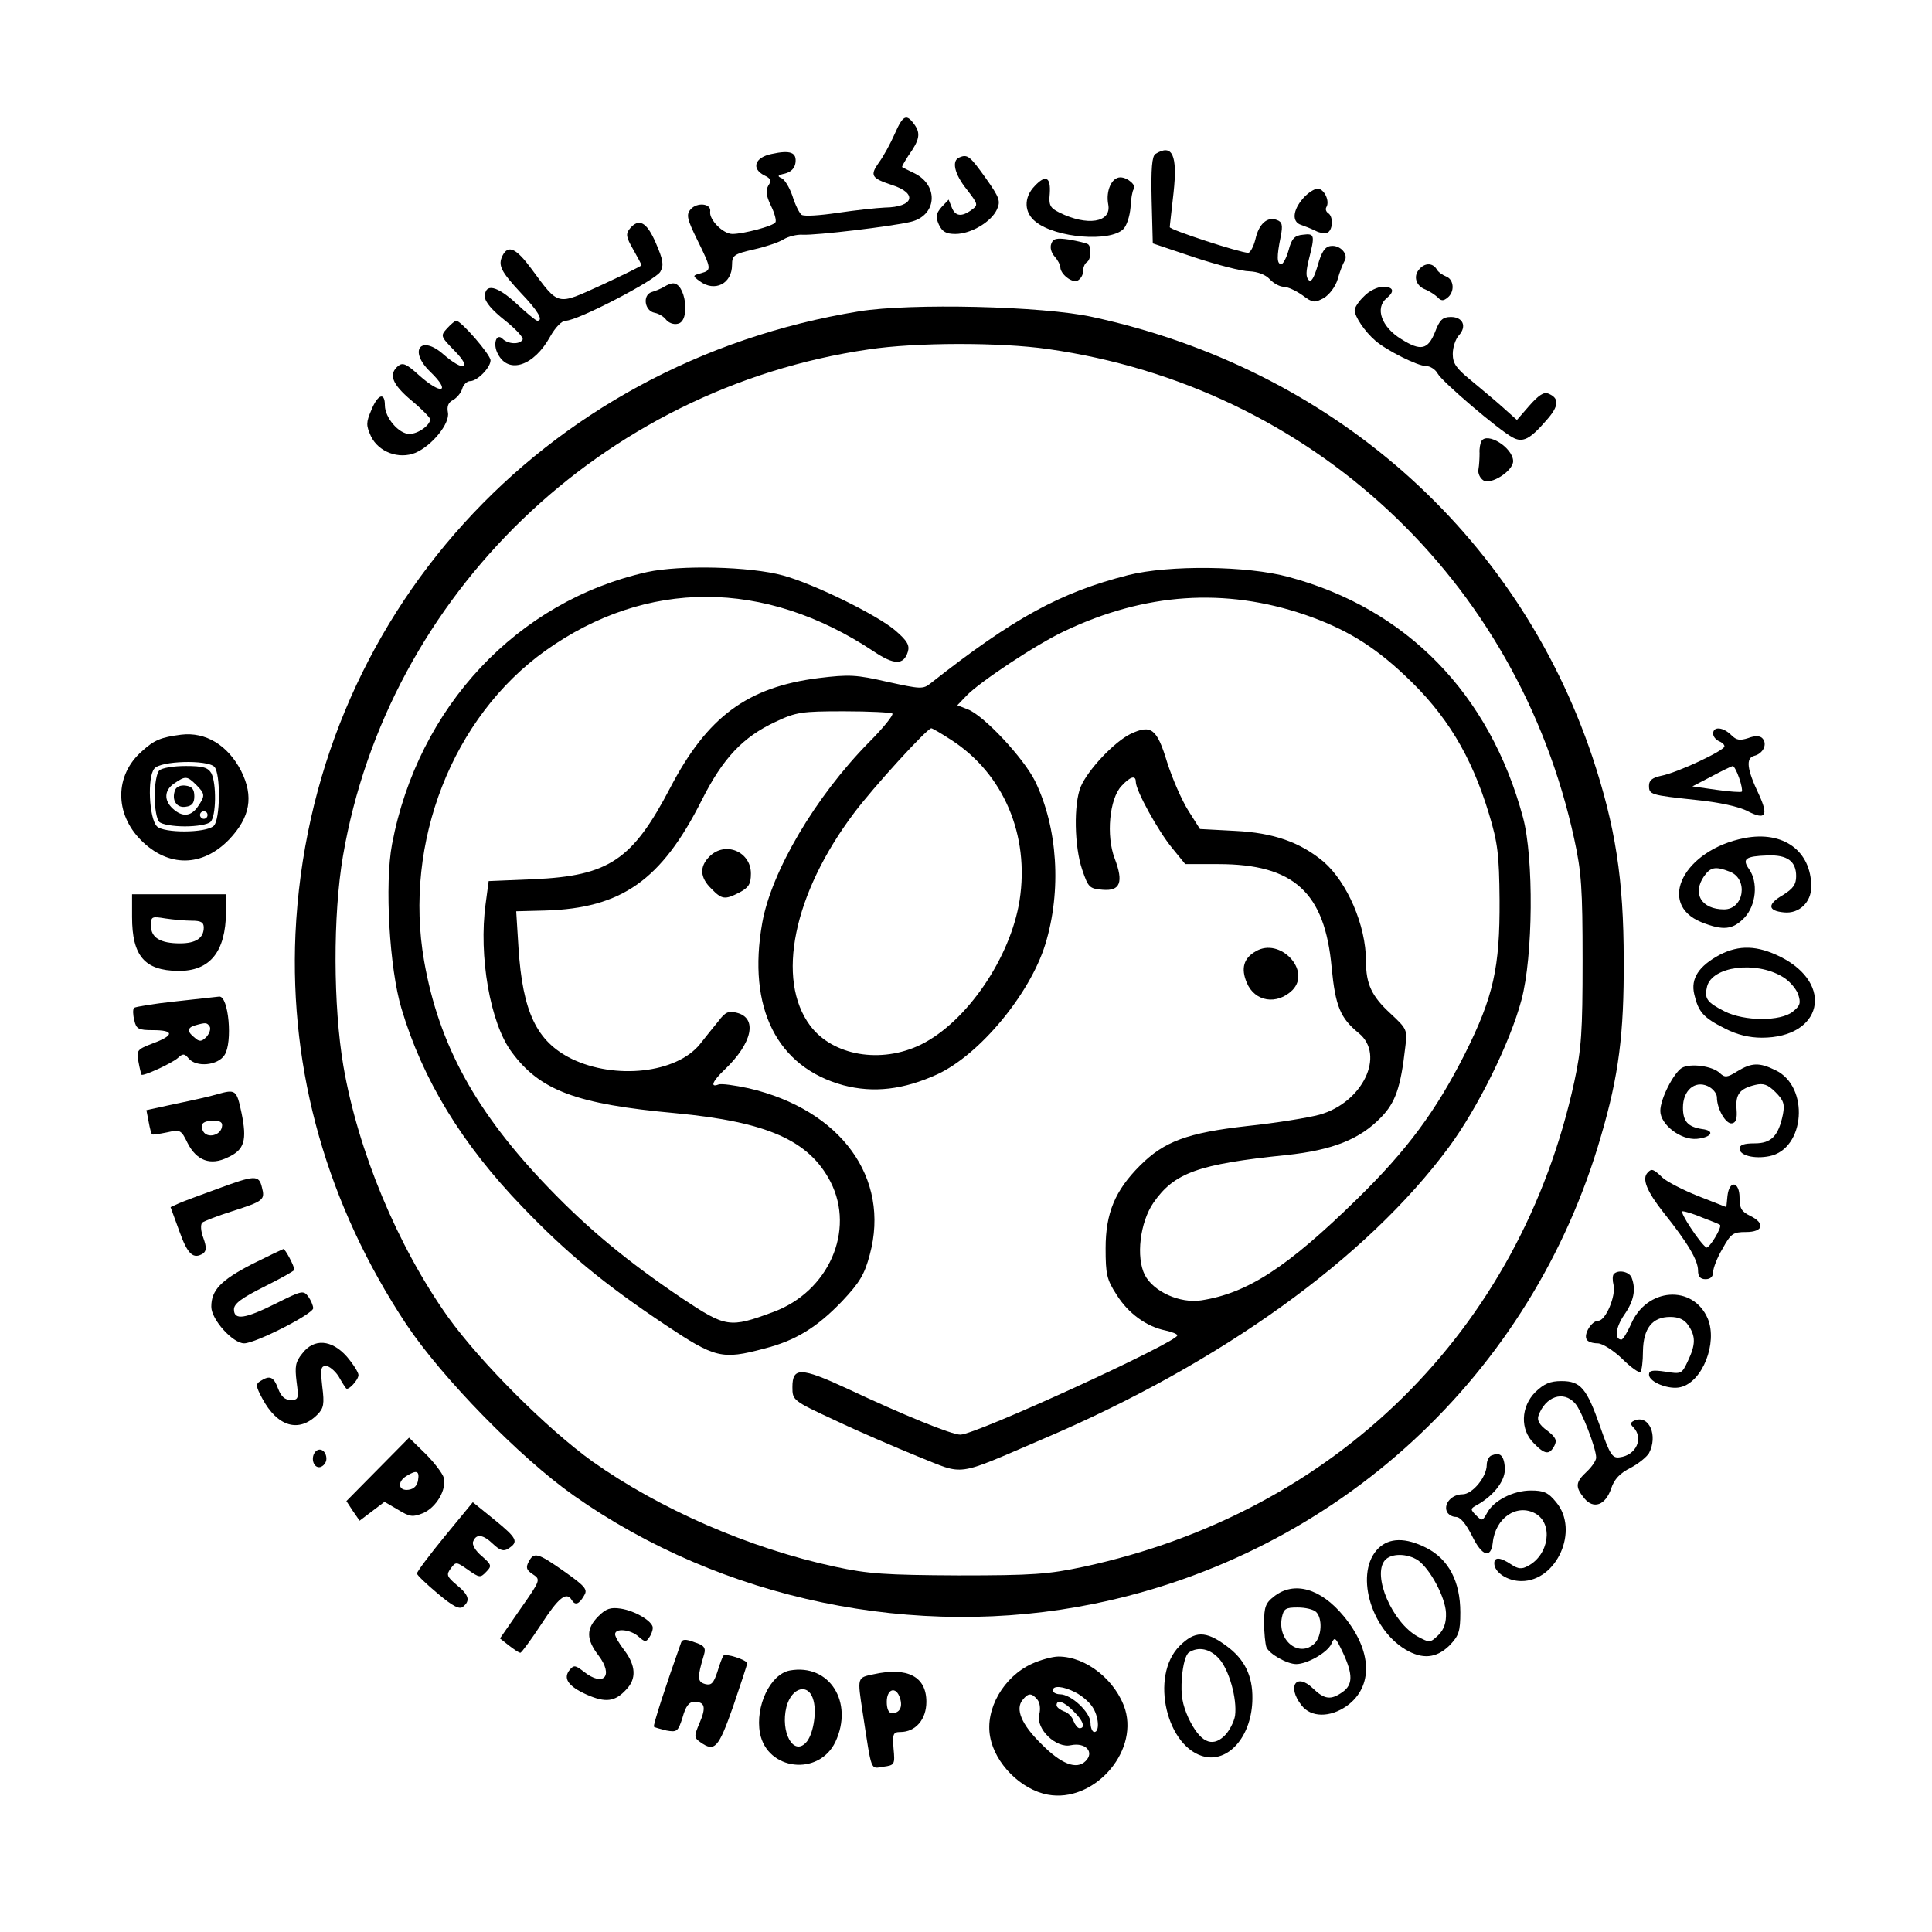 <?xml version="1.0" standalone="no"?>
<!DOCTYPE svg PUBLIC "-//W3C//DTD SVG 20010904//EN"
 "http://www.w3.org/TR/2001/REC-SVG-20010904/DTD/svg10.dtd">
<svg version="1.0" xmlns="http://www.w3.org/2000/svg"
 width="512pt" height="512pt" viewBox="0 0 512 512"
 preserveAspectRatio="xMidYMid meet">

<g transform="translate(0,512) scale(0.1,-0.1)"
fill="#000000" stroke="none">
<path d="M2371 4765 c-11 -25 -30 -60 -42 -76 -24 -34 -20 -41 34 -59 70 -22
59 -59 -18 -60 -22 -1 -78 -7 -125 -14 -47 -7 -90 -10 -96 -5 -6 5 -17 27 -24
50 -8 23 -21 44 -29 47 -12 5 -10 8 9 12 16 4 26 14 28 28 4 28 -13 35 -63 24
-45 -9 -55 -39 -19 -57 17 -8 19 -14 10 -27 -7 -13 -6 -26 7 -53 10 -20 15
-40 12 -44 -5 -10 -85 -31 -114 -31 -25 0 -62 38 -59 59 4 22 -35 26 -52 6
-12 -14 -9 -26 18 -81 38 -77 38 -80 10 -88 -23 -6 -23 -7 -4 -21 40 -30 86
-7 86 43 0 25 5 29 58 41 31 7 67 19 79 27 12 7 34 13 50 12 36 -2 236 22 286
34 69 16 76 95 12 128 -17 8 -32 16 -34 17 -2 1 6 14 16 30 30 42 33 59 17 82
-22 31 -31 26 -53 -24z"/>
<path d="M3062 4712 c-9 -6 -12 -38 -10 -123 l3 -114 110 -37 c61 -20 126 -37
146 -37 22 -1 43 -9 54 -21 10 -11 27 -20 37 -20 10 0 32 -10 49 -22 28 -21
32 -21 57 -8 15 9 31 30 37 50 5 19 14 41 18 48 12 18 -12 44 -37 40 -15 -2
-24 -16 -34 -52 -10 -33 -17 -45 -24 -38 -8 8 -7 24 1 56 16 63 15 68 -16 64
-22 -2 -30 -10 -38 -41 -6 -21 -15 -38 -20 -37 -11 1 -12 19 -1 73 6 30 4 39
-10 44 -25 10 -48 -10 -57 -51 -5 -20 -14 -36 -19 -36 -21 0 -208 61 -208 68
0 4 5 45 10 91 11 100 -3 131 -48 103z"/>
<path d="M2543 4703 c-22 -8 -14 -44 19 -85 30 -39 31 -41 13 -54 -27 -20 -44
-17 -53 7 l-8 20 -19 -20 c-15 -18 -16 -25 -7 -46 9 -19 19 -25 44 -25 41 0
95 32 110 65 10 22 7 31 -29 82 -42 59 -49 65 -70 56z"/>
<path d="M2742 4627 c-30 -31 -28 -71 3 -95 54 -43 197 -54 232 -19 9 9 17 34
19 57 1 23 5 44 8 48 10 9 -15 32 -35 32 -23 0 -39 -36 -32 -72 9 -48 -56 -58
-130 -21 -24 12 -28 19 -25 50 3 44 -11 51 -40 20z"/>
<path d="M3453 4594 c-27 -31 -30 -62 -5 -70 9 -3 27 -10 39 -16 11 -6 26 -7
32 -4 14 9 14 43 1 51 -6 4 -8 11 -5 16 10 16 -6 49 -23 49 -9 0 -27 -12 -39
-26z"/>
<path d="M1669 4514 c-11 -14 -10 -22 9 -55 12 -21 22 -40 22 -42 0 -2 -47
-25 -105 -52 -121 -55 -113 -57 -187 43 -40 54 -61 64 -76 35 -13 -26 -5 -42
49 -100 45 -47 60 -73 43 -73 -4 0 -29 21 -56 46 -51 47 -83 54 -83 18 0 -14
19 -36 53 -63 29 -23 50 -46 47 -51 -8 -14 -39 -12 -53 2 -17 17 -27 -15 -12
-41 28 -53 95 -31 138 47 14 25 31 42 41 42 32 0 239 108 251 130 10 18 7 32
-12 76 -24 56 -45 67 -69 38z"/>
<path d="M2786 4474 c-4 -10 0 -24 9 -34 8 -9 15 -22 15 -28 0 -18 30 -42 45
-36 8 4 15 14 15 24 0 11 5 22 10 25 12 7 13 42 3 48 -5 3 -27 8 -49 12 -34 5
-43 3 -48 -11z"/>
<path d="M3760 4405 c-15 -18 -7 -43 17 -52 10 -4 24 -13 32 -20 10 -11 16
-11 27 -2 20 16 17 48 -3 56 -10 4 -22 12 -26 20 -11 17 -32 17 -47 -2z"/>
<path d="M1760 4360 c-8 -5 -23 -11 -33 -14 -25 -8 -19 -50 8 -55 11 -2 24
-10 30 -18 6 -8 20 -14 31 -11 35 6 21 111 -14 107 -4 0 -14 -4 -22 -9z"/>
<path d="M3615 4335 c-14 -13 -25 -30 -25 -37 0 -17 27 -57 55 -81 30 -26 112
-67 134 -67 11 0 25 -9 31 -20 11 -21 161 -149 198 -169 27 -15 46 -6 90 45
34 38 35 59 5 71 -12 5 -26 -5 -50 -32 l-33 -38 -38 34 c-21 19 -60 51 -85 72
-38 31 -47 44 -47 69 0 17 7 39 16 49 22 24 11 49 -21 49 -22 0 -30 -8 -42
-40 -19 -47 -38 -51 -89 -19 -53 32 -71 83 -39 109 22 18 18 30 -10 30 -14 0
-37 -11 -50 -25z"/>
<path d="M2277 4295 c-842 -137 -1455 -813 -1494 -1650 -16 -365 84 -718 294
-1035 95 -142 300 -352 443 -453 393 -277 906 -384 1380 -287 646 132 1161
608 1343 1240 47 160 61 271 60 465 0 215 -22 355 -83 539 -200 595 -692 1029
-1325 1166 -131 29 -482 37 -618 15z m500 -100 c697 -99 1245 -609 1395 -1299
19 -87 22 -131 22 -321 0 -190 -3 -234 -22 -322 -143 -658 -632 -1141 -1300
-1285 -94 -20 -134 -23 -332 -23 -194 1 -239 4 -327 23 -228 49 -465 153 -643
279 -121 87 -296 262 -383 383 -134 189 -238 439 -277 665 -27 159 -28 399 -1
557 119 692 686 1239 1393 1342 125 19 350 19 475 1z"/>
<path d="M1715 3604 c-344 -77 -607 -357 -676 -721 -20 -105 -7 -330 25 -436
56 -188 160 -359 320 -525 118 -123 216 -204 379 -313 132 -88 150 -93 262
-63 83 21 140 56 207 126 46 49 59 70 73 123 55 203 -76 384 -321 441 -37 8
-73 13 -80 10 -23 -9 -16 9 17 40 73 70 87 136 32 150 -22 6 -31 2 -49 -22
-13 -16 -35 -43 -49 -61 -62 -77 -224 -95 -340 -39 -93 46 -130 124 -141 295
l-6 96 77 2 c202 6 308 80 415 293 56 111 109 167 195 207 55 26 69 28 182 28
67 0 124 -3 128 -6 3 -4 -24 -38 -62 -76 -142 -144 -259 -343 -283 -479 -40
-225 39 -382 215 -430 80 -21 159 -12 249 29 112 52 245 212 286 344 44 143
33 310 -27 433 -31 62 -136 174 -178 190 l-28 11 24 25 c34 36 186 137 261
172 213 101 424 115 636 43 107 -37 180 -81 265 -161 110 -103 176 -212 223
-367 23 -76 27 -107 28 -228 1 -179 -16 -256 -92 -408 -77 -152 -153 -255
-286 -385 -185 -181 -290 -249 -412 -268 -57 -9 -127 23 -150 67 -24 47 -13
140 23 192 55 79 118 102 352 126 123 13 195 42 251 100 38 39 52 79 64 185 6
47 5 49 -39 90 -50 46 -65 78 -65 139 0 95 -50 209 -112 263 -62 52 -133 77
-234 82 l-94 5 -31 49 c-17 27 -42 84 -56 128 -27 89 -42 101 -97 75 -43 -21
-113 -95 -132 -140 -19 -46 -17 -159 4 -220 16 -47 19 -50 54 -53 47 -4 56 20
32 83 -23 60 -14 158 18 192 24 26 38 29 38 11 0 -23 59 -130 96 -175 l35 -43
88 0 c200 0 282 -75 300 -274 10 -103 23 -134 72 -174 71 -58 10 -184 -104
-216 -29 -8 -115 -22 -191 -30 -160 -18 -221 -41 -285 -105 -66 -66 -91 -126
-91 -219 0 -69 3 -83 29 -123 31 -50 80 -85 130 -95 17 -4 31 -9 31 -13 0 -18
-534 -263 -575 -263 -23 0 -149 51 -302 123 -121 56 -143 56 -143 3 0 -35 1
-36 113 -88 61 -29 161 -72 220 -96 126 -50 94 -55 332 47 472 201 857 479
1074 772 77 104 163 278 193 391 31 115 33 377 4 484 -88 327 -308 553 -621
637 -110 30 -317 32 -425 5 -180 -46 -303 -113 -524 -287 -20 -16 -27 -15
-114 4 -83 19 -101 20 -183 10 -189 -24 -295 -103 -393 -291 -100 -191 -162
-233 -361 -242 l-120 -5 -8 -60 c-19 -138 12 -317 69 -393 75 -102 171 -138
434 -162 243 -23 354 -72 411 -182 66 -129 -5 -291 -152 -345 -116 -43 -125
-41 -241 36 -144 97 -248 183 -353 292 -194 201 -292 380 -331 602 -55 314 75
647 322 823 267 190 580 190 869 -2 55 -37 80 -37 91 -1 5 17 -2 29 -32 55
-48 42 -218 125 -299 147 -87 24 -273 28 -360 9z m806 -445 c138 -89 208 -252
181 -425 -24 -152 -140 -322 -261 -382 -106 -52 -234 -30 -294 50 -91 122 -45
349 116 563 50 67 194 225 205 225 3 0 27 -14 53 -31z"/>
<path d="M1880 2850 c-27 -27 -25 -56 5 -85 28 -29 36 -30 75 -10 24 13 30 22
30 50 0 58 -68 87 -110 45z"/>
<path d="M3328 2599 c-32 -18 -40 -45 -24 -83 21 -51 80 -60 121 -20 51 52
-33 141 -97 103z"/>
<path d="M1185 4250 c-18 -20 -18 -21 20 -60 48 -49 24 -56 -30 -9 -60 53 -93
10 -35 -46 57 -55 30 -63 -30 -9 -33 30 -43 34 -55 24 -26 -22 -16 -48 35 -91
28 -23 50 -46 50 -50 0 -16 -32 -39 -55 -39 -28 0 -65 43 -65 76 0 36 -19 29
-36 -13 -14 -33 -14 -40 -1 -69 20 -42 74 -62 118 -44 44 19 92 78 86 107 -3
16 1 27 14 33 10 6 21 19 24 30 3 11 13 20 21 20 19 0 54 36 54 55 0 15 -78
105 -91 105 -3 0 -14 -9 -24 -20z"/>
<path d="M3926 3951 c-3 -5 -6 -20 -5 -32 0 -13 -1 -32 -3 -43 -2 -10 4 -23
13 -29 20 -13 79 25 79 51 -1 36 -69 78 -84 53z"/>
<path d="M4540 3176 c0 -8 7 -16 15 -20 8 -3 15 -9 15 -14 0 -11 -125 -70
-168 -78 -23 -5 -32 -12 -32 -26 0 -24 4 -25 125 -38 61 -6 115 -18 137 -30
47 -24 55 -12 30 43 -33 69 -36 98 -13 104 24 6 36 32 21 47 -6 6 -19 7 -37 0
-22 -7 -31 -6 -45 8 -21 21 -48 24 -48 4z m69 -118 c6 -17 9 -33 7 -36 -3 -2
-33 0 -68 5 l-63 9 50 26 c28 15 53 27 57 28 3 0 11 -14 17 -32z"/>
<path d="M480 3173 c-54 -7 -71 -14 -104 -44 -72 -63 -73 -165 -2 -236 72 -72
162 -71 233 2 56 59 66 114 32 182 -35 68 -94 104 -159 96z m88 -85 c17 -17
16 -142 -2 -157 -22 -19 -132 -19 -150 -1 -21 21 -26 131 -7 153 16 21 140 24
159 5z"/>
<path d="M422 3078 c-7 -7 -12 -37 -12 -68 0 -31 5 -61 12 -68 7 -7 37 -12 68
-12 31 0 61 5 68 12 15 15 16 102 2 129 -9 15 -22 19 -68 19 -32 0 -63 -5 -70
-12z m98 -38 c24 -24 24 -29 4 -58 -18 -26 -41 -28 -66 -5 -24 22 -23 49 4 67
29 20 34 20 58 -4z m30 -80 c0 -5 -4 -10 -10 -10 -5 0 -10 5 -10 10 0 6 5 10
10 10 6 0 10 -4 10 -10z"/>
<path d="M464 3026 c-10 -26 4 -48 28 -44 17 2 23 10 23 28 0 18 -6 26 -23 28
-13 2 -25 -3 -28 -12z"/>
<path d="M4623 2899 c-160 -31 -234 -174 -114 -223 58 -23 83 -20 114 12 31
33 37 94 12 129 -19 27 -9 34 49 36 52 2 76 -15 76 -55 0 -22 -8 -33 -35 -50
-42 -24 -41 -42 3 -46 40 -4 72 27 72 68 0 95 -74 149 -177 129z m-39 -89 c50
-19 38 -100 -15 -100 -60 0 -85 42 -53 88 17 24 30 27 68 12z"/>
<path d="M350 2690 c0 -103 33 -142 122 -143 84 -1 126 50 127 156 l1 47 -125
0 -125 0 0 -60z m158 -10 c24 0 32 -4 32 -18 0 -28 -21 -42 -63 -42 -52 0 -77
15 -77 47 0 24 2 25 38 19 20 -3 52 -6 70 -6z"/>
<path d="M4558 2590 c-56 -30 -78 -63 -68 -105 11 -47 24 -62 82 -91 31 -16
64 -24 97 -24 160 0 193 142 50 214 -62 31 -110 32 -161 6z m165 -58 c18 -10
36 -31 42 -46 8 -24 6 -31 -14 -47 -32 -26 -128 -26 -181 1 -47 24 -54 34 -46
66 14 53 128 68 199 26z"/>
<path d="M463 2466 c-56 -6 -104 -14 -108 -17 -3 -4 -3 -18 1 -33 5 -23 11
-26 50 -26 56 0 56 -14 -1 -35 -42 -16 -44 -19 -38 -49 3 -17 7 -32 8 -34 4
-5 80 30 96 44 14 13 18 12 29 -1 20 -24 77 -19 95 9 22 33 11 157 -14 155 -9
-1 -62 -7 -118 -13z m93 -67 c3 -6 -1 -18 -9 -27 -13 -13 -19 -13 -31 -2 -21
16 -20 27 2 33 28 8 31 7 38 -4z"/>
<path d="M4457 2290 c-22 -14 -57 -82 -57 -114 0 -36 54 -78 97 -74 40 4 49
22 13 26 -37 6 -50 20 -50 57 0 45 31 72 65 57 14 -6 25 -20 25 -30 0 -31 24
-72 40 -69 11 2 14 13 12 38 -3 39 8 54 50 64 21 5 33 1 53 -19 22 -22 25 -32
20 -59 -12 -58 -31 -77 -75 -77 -28 0 -40 -4 -40 -14 0 -18 39 -28 79 -20 95
19 107 185 16 228 -43 21 -63 20 -101 -3 -27 -17 -33 -17 -46 -5 -19 19 -78
27 -101 14z"/>
<path d="M575 2220 c-16 -5 -65 -16 -109 -25 l-78 -17 6 -31 c3 -17 7 -32 9
-33 1 -2 19 1 39 5 36 8 38 7 55 -28 24 -47 61 -61 107 -38 44 20 51 45 36
118 -13 61 -15 63 -65 49z m13 -87 c-4 -22 -38 -30 -49 -12 -11 19 -2 29 27
29 19 0 25 -5 22 -17z"/>
<path d="M4367 2013 c-17 -16 -3 -50 42 -107 64 -80 91 -126 91 -153 0 -16 6
-23 20 -23 13 0 20 7 20 19 0 10 11 39 25 62 22 40 28 44 62 44 46 0 52 23 11
43 -23 11 -28 20 -28 48 0 43 -27 48 -32 5 l-3 -30 -74 29 c-40 16 -83 38 -95
49 -24 23 -29 25 -39 14z m145 -120 c24 -9 44 -17 46 -19 7 -5 -29 -64 -36
-60 -16 10 -73 96 -63 96 6 0 30 -7 53 -17z"/>
<path d="M575 1969 c-44 -16 -90 -33 -101 -38 l-22 -10 23 -63 c22 -62 37 -76
63 -60 9 7 10 16 1 41 -7 18 -8 36 -3 41 5 4 41 18 79 30 84 27 88 30 79 64
-8 33 -19 32 -119 -5z"/>
<path d="M668 1770 c-83 -43 -108 -69 -108 -113 0 -34 57 -97 87 -97 30 0 183
78 183 93 0 7 -6 21 -13 31 -13 17 -17 16 -85 -18 -82 -41 -112 -46 -112 -16
0 15 20 30 80 60 44 22 80 42 80 45 0 10 -24 55 -29 55 -3 -1 -41 -19 -83 -40z"/>
<path d="M4277 1744 c-4 -4 -4 -17 -1 -29 7 -29 -21 -95 -40 -95 -18 0 -40
-36 -31 -50 3 -6 16 -10 29 -10 12 0 41 -18 65 -41 23 -23 45 -38 48 -35 4 4
7 28 7 55 1 61 25 91 72 91 23 0 38 -7 48 -22 20 -29 20 -51 -1 -95 -16 -34
-17 -35 -60 -28 -34 5 -43 3 -43 -8 0 -20 54 -41 84 -33 58 14 98 117 72 181
-39 92 -163 83 -204 -15 -10 -22 -21 -40 -25 -40 -19 0 -16 31 7 65 26 37 32
68 20 99 -6 16 -35 22 -47 10z"/>
<path d="M801 1533 c-18 -22 -20 -34 -15 -75 6 -45 5 -48 -16 -48 -15 0 -25 9
-33 30 -12 32 -22 36 -47 20 -13 -8 -12 -14 5 -46 40 -75 97 -92 146 -43 17
17 19 28 13 75 -5 46 -4 54 10 54 8 0 23 -12 33 -27 9 -16 18 -30 20 -32 5 -8
33 22 33 35 0 7 -14 29 -31 49 -40 45 -87 49 -118 8z"/>
<path d="M4069 1431 c-39 -39 -41 -100 -4 -136 29 -30 41 -31 54 -7 8 15 4 23
-19 41 -20 14 -27 27 -23 39 18 51 66 68 97 33 17 -18 56 -119 56 -144 0 -7
-11 -24 -25 -37 -30 -28 -31 -40 -7 -70 25 -31 57 -19 72 26 8 24 23 40 51 54
21 11 43 29 49 39 24 46 1 101 -37 87 -12 -5 -14 -9 -5 -18 29 -29 8 -75 -36
-80 -19 -3 -26 8 -51 80 -36 103 -52 122 -103 122 -30 0 -46 -7 -69 -29z"/>
<path d="M1001 1226 l-83 -84 17 -26 18 -26 33 25 33 25 36 -21 c31 -19 39
-20 66 -9 35 15 63 62 55 94 -3 11 -25 40 -48 63 l-44 43 -83 -84z m107 -28
c-2 -15 -11 -24 -25 -26 -28 -4 -31 22 -5 37 26 16 34 13 30 -11z"/>
<path d="M837 1274 c-15 -15 -7 -45 11 -42 9 2 17 12 17 22 0 20 -16 31 -28
20z"/>
<path d="M3953 1263 c-7 -2 -13 -14 -13 -25 0 -32 -38 -78 -64 -78 -28 0 -50
-24 -42 -45 3 -8 14 -15 24 -15 12 0 26 -17 43 -50 26 -54 50 -62 55 -18 7 66
64 104 113 77 48 -27 36 -110 -20 -139 -16 -9 -26 -8 -44 4 -30 20 -45 20 -45
3 0 -24 35 -47 72 -47 94 0 154 135 92 209 -21 26 -33 31 -67 31 -47 0 -100
-27 -117 -61 -11 -20 -13 -20 -28 -5 -16 16 -16 18 3 28 47 27 76 67 73 100
-3 32 -13 40 -35 31z"/>
<path d="M1179 1049 c-41 -50 -74 -94 -74 -99 0 -4 25 -28 55 -53 40 -34 58
-43 67 -35 20 16 16 31 -17 58 -26 22 -28 27 -15 44 13 18 15 17 45 -4 30 -21
33 -22 48 -6 16 16 15 19 -11 42 -17 14 -27 31 -23 39 8 21 26 19 53 -7 18
-17 28 -20 40 -12 28 18 24 27 -36 76 l-58 47 -74 -90z"/>
<path d="M3653 1017 c-63 -62 -23 -211 71 -268 45 -27 82 -24 117 10 25 26 29
37 29 88 0 82 -31 141 -90 171 -55 28 -98 27 -127 -1z m105 -32 c33 -24 72
-98 74 -139 1 -26 -5 -44 -20 -59 -22 -21 -23 -21 -55 -4 -67 37 -121 161 -87
202 16 19 59 19 88 0z"/>
<path d="M1401 981 c-8 -15 -6 -22 11 -33 21 -14 21 -15 -33 -92 l-54 -78 24
-19 c13 -10 26 -19 30 -19 3 0 28 34 55 75 46 71 67 88 81 65 9 -15 19 -12 32
10 11 17 7 24 -51 65 -71 50 -81 53 -95 26z"/>
<path d="M3376 889 c-22 -17 -26 -28 -26 -69 0 -27 3 -56 6 -65 7 -18 55 -45
79 -45 29 0 82 30 93 53 9 21 11 19 31 -23 27 -58 26 -85 -1 -104 -31 -22 -48
-20 -79 10 -44 42 -69 5 -30 -45 25 -33 76 -33 120 -2 71 51 68 146 -8 238
-61 74 -132 94 -185 52z m112 -41 c17 -17 15 -64 -4 -83 -40 -39 -99 6 -87 68
5 24 10 27 42 27 20 0 42 -5 49 -12z"/>
<path d="M1586 837 c-33 -33 -33 -61 0 -104 41 -54 14 -85 -39 -43 -22 17 -26
18 -37 5 -19 -23 -4 -44 45 -66 50 -22 75 -19 105 14 27 28 25 63 -5 103 -14
18 -25 37 -25 43 0 17 41 13 62 -6 17 -15 20 -15 28 -3 6 8 10 20 10 26 0 17
-46 45 -85 51 -27 4 -39 0 -59 -20z"/>
<path d="M3126 758 c-80 -80 -34 -273 69 -294 65 -12 123 59 124 154 1 61 -21
106 -70 141 -54 40 -83 39 -123 -1z m104 -33 c27 -29 49 -107 43 -152 -3 -17
-16 -42 -29 -54 -33 -31 -64 -15 -94 47 -17 38 -21 61 -18 107 3 36 10 62 19
68 25 16 55 10 79 -16z"/>
<path d="M1805 767 c-41 -115 -75 -220 -72 -223 2 -2 17 -6 33 -10 28 -5 31
-3 43 35 8 29 17 41 31 41 28 0 32 -14 14 -56 -15 -35 -15 -39 2 -51 38 -27
48 -16 87 95 20 59 37 110 37 114 0 9 -59 28 -63 20 -3 -4 -10 -23 -16 -43
-10 -30 -16 -36 -32 -32 -21 6 -22 16 -3 79 5 17 0 24 -26 32 -23 9 -32 8 -35
-1z"/>
<path d="M2735 711 c-75 -34 -125 -120 -111 -194 13 -71 82 -140 153 -153 119
-22 239 109 205 225 -24 77 -103 141 -177 141 -16 0 -48 -9 -70 -19z m115 -76
c16 -8 36 -25 44 -37 18 -25 21 -68 6 -68 -5 0 -10 11 -10 24 0 28 -51 76 -81
76 -10 0 -19 5 -19 10 0 14 27 12 60 -5z m-101 -19 c7 -8 9 -25 5 -40 -9 -38
45 -90 84 -81 39 8 63 -18 39 -42 -24 -24 -65 -8 -118 46 -52 51 -69 92 -49
116 15 19 24 19 39 1z m96 -31 c26 -25 32 -45 16 -45 -5 0 -12 9 -16 19 -3 11
-15 23 -26 26 -10 4 -19 11 -19 16 0 16 20 10 45 -16z"/>
<path d="M2093 693 c-52 -10 -92 -95 -79 -166 19 -99 156 -115 200 -23 49 105
-16 208 -121 189z m63 -80 c9 -34 -2 -94 -21 -112 -33 -34 -67 29 -51 95 14
54 60 65 72 17z"/>
<path d="M2315 683 c-44 -9 -43 -8 -29 -100 25 -163 20 -150 55 -145 30 4 31
6 27 48 -3 39 -1 44 18 44 40 0 69 33 69 80 0 67 -50 93 -140 73z m70 -63 c8
-24 -1 -40 -21 -40 -9 0 -14 11 -14 30 0 35 25 42 35 10z"/>
</g>
</svg>
